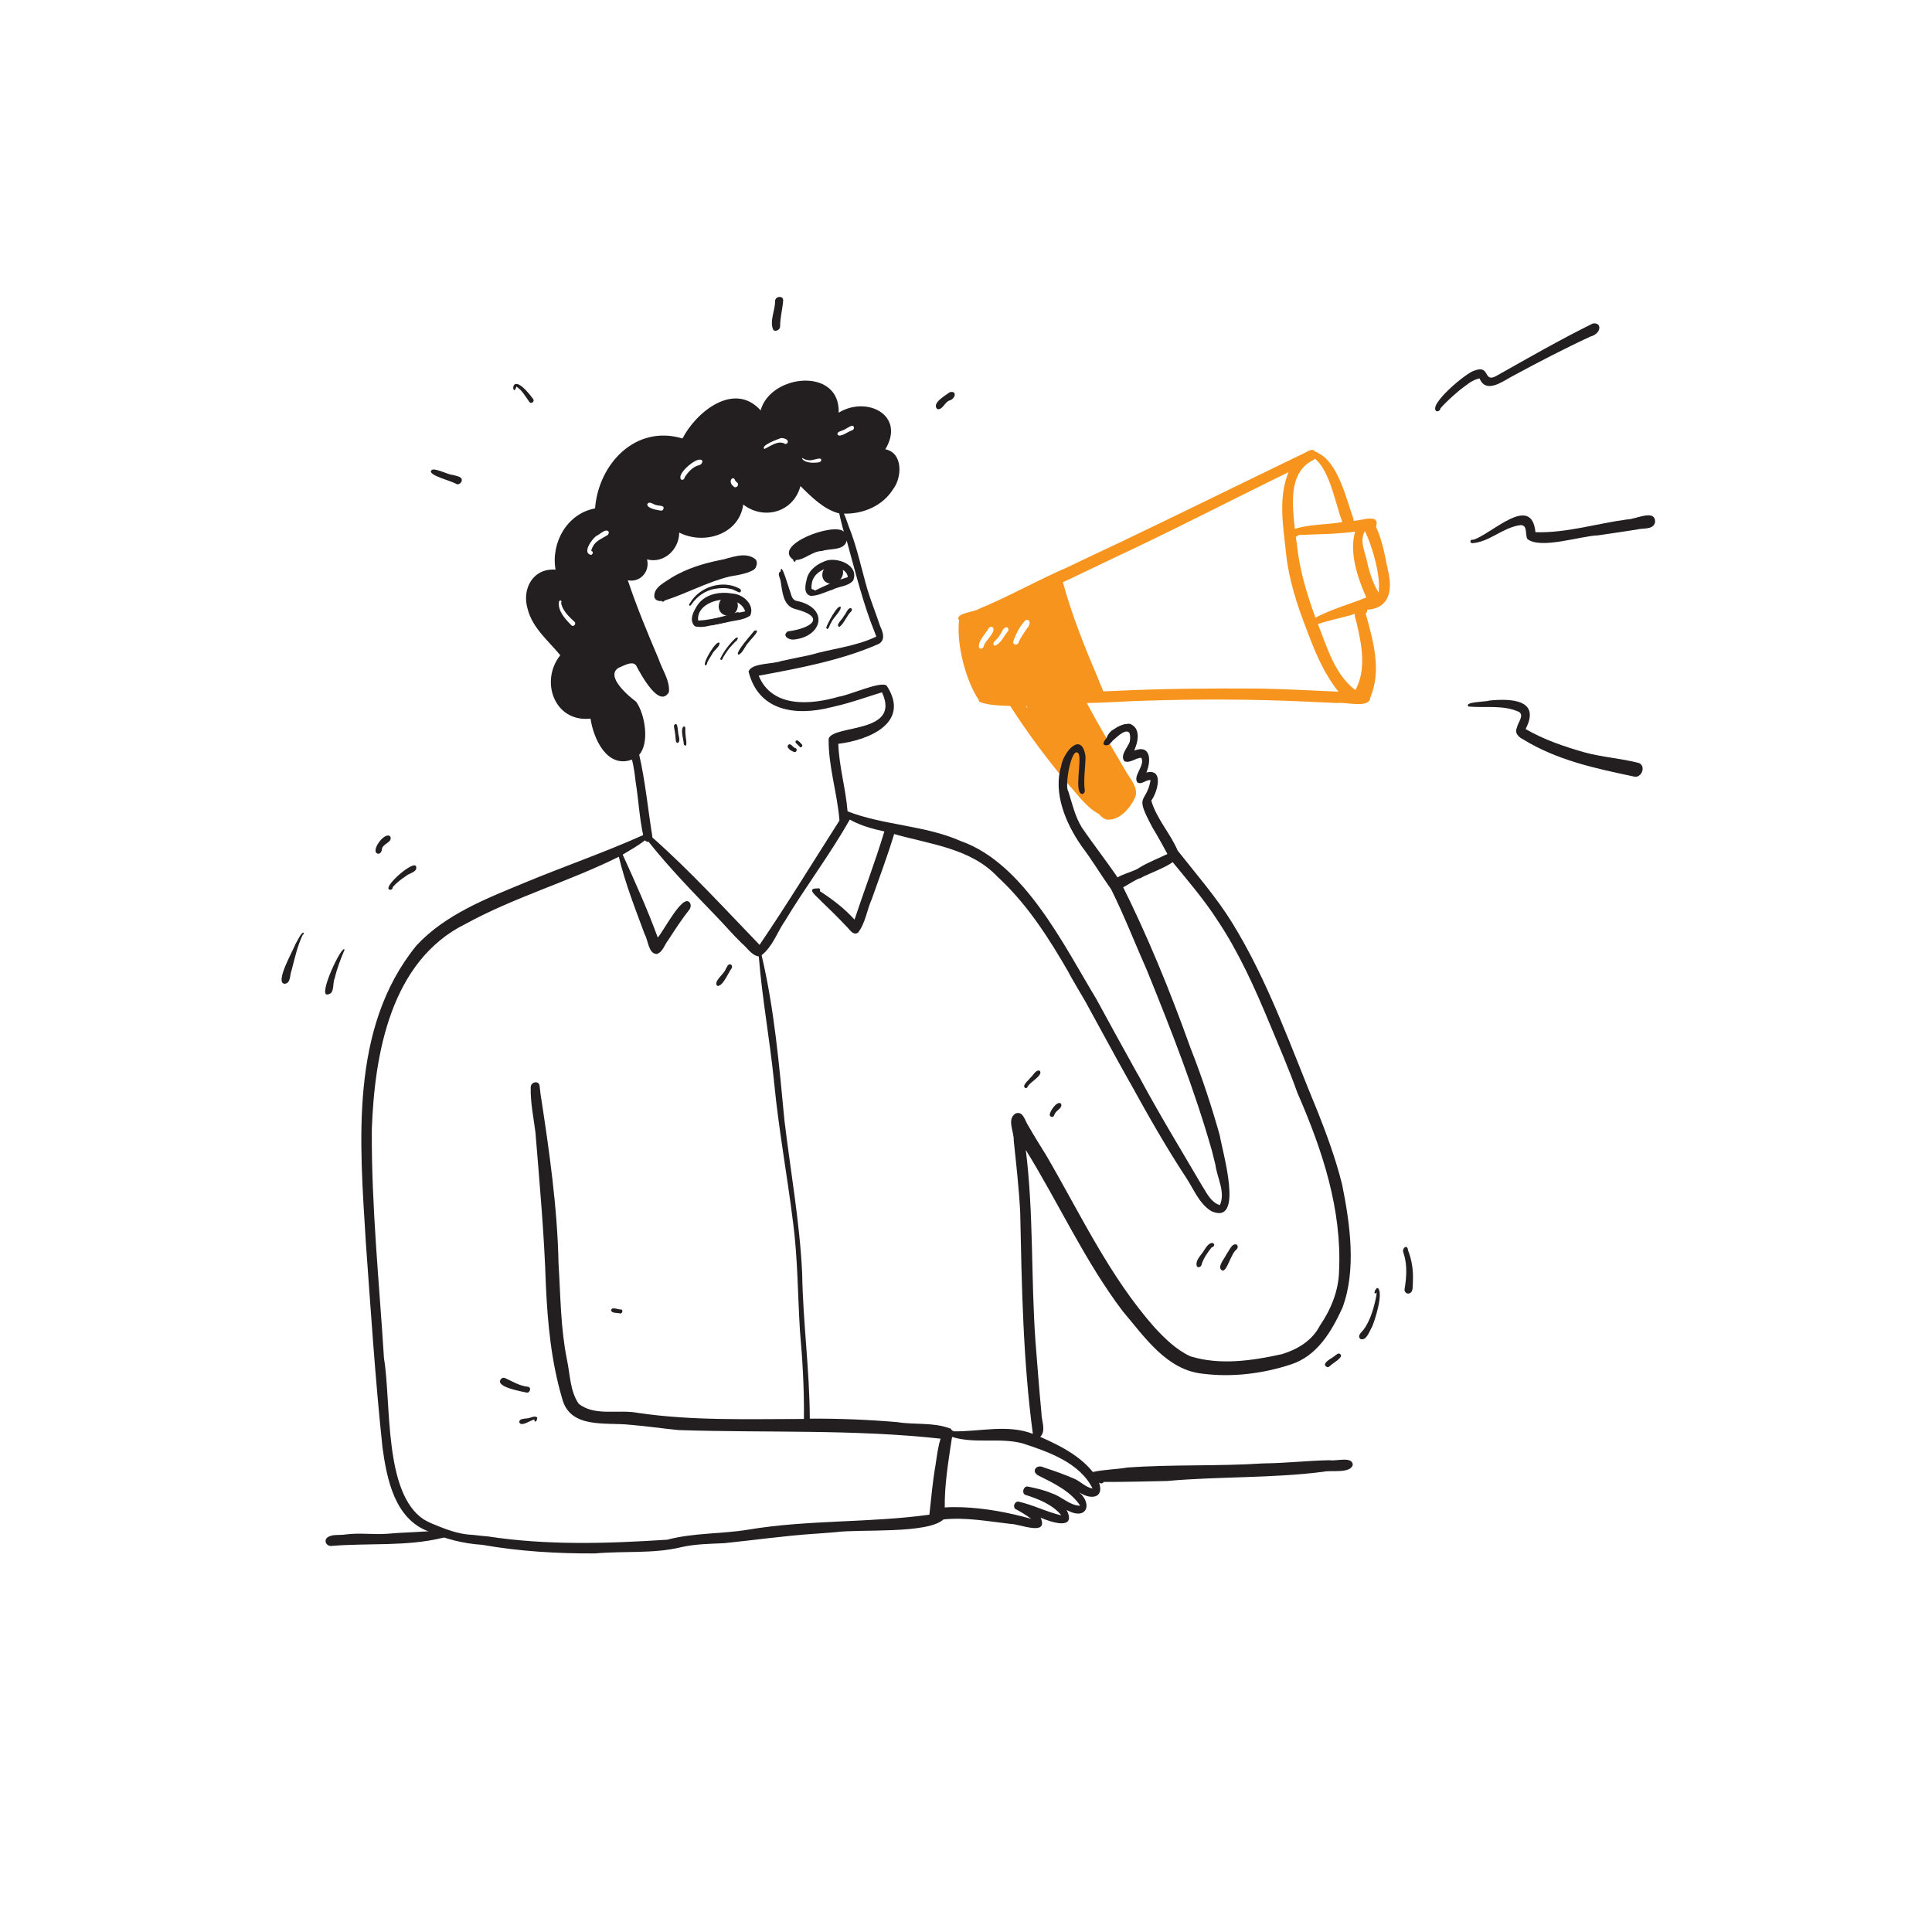 <svg xmlns="http://www.w3.org/2000/svg" xmlns:xlink="http://www.w3.org/1999/xlink" id="Layer_1" x="0px" y="0px" viewBox="0 0 2000 2000" style="enable-background:new 0 0 2000 2000;" xml:space="preserve"><style type="text/css">	.st0{fill:#FFFFFF;}	.st1{fill:#F7941D;}	.st2{fill:#231F20;}</style><rect class="st0" width="2000" height="2000"></rect><g>	<path class="st1" d="M1146.6,848.5c-3.8-0.4-6.6-3-9-5.8c-14-7.5-23.2-22-34-33.3c-20.7-25.1-40.3-51.1-57.8-78.6  c-10.5-0.4-21.4-0.5-31.3-4c0,0,0,0,0,0c-0.8-0.4-1.3-1.3-1.3-2.2c-13.8-20.7-23.1-57.7-20.4-82.6c-5.1-7.1,16.4-8.5,20.6-11.7  c31.3-12.9,60.8-29.8,91.9-43.2c-0.2,0.1-0.5,0.2-0.7,0.3c1.5-0.7,3-1.4,4.5-2.1c18-8.6,36-17.2,54.1-25.6  c-0.2,0.1-0.5,0.2-0.7,0.3c62.1-29.7,123.9-60.2,185.9-90.1c0,0,0,0,0,0c4.1-1.4,9.8-7.2,13.4-2.1c0.8,0,1.7,0.3,2.3,1  c21.1,9.7,29.5,47.4,36.8,67.8c-0.1-0.1-0.1-0.3-0.2-0.5c0.4,1,0.6,2,0.5,3c7.4,0.3,28-8.4,23.2,6.3c7.2,15.1,9.5,31.9,13.1,48.1  c3.9,19.1-0.1,36.4-22.4,37.7c0.6,1.4-0.1,3.1-1.4,3.8c7.7,27.7,16.8,59.1,4.9,86.8c-0.6,12.2-25.5,4.6-33.9,6  c-19.2-0.8-38.5-1.9-57.7-2.5c-53-1.8-106.2-1.4-159.2,0.7c0.2,0,0.5,0,0.7,0c-14.5,0.7-28.9,1.5-43.4,1.8  c12.9,24.3,27.1,47.9,41,71.7c4.5,7.5,12.1,15.9,9.3,25.2C1170.6,835.8,1159.7,849.1,1146.6,848.5z M1062.1,731  c0.4,0.5,0.7,1,1.1,1.5c0.1-0.1,0.2-0.2,0.3-0.3c-0.2-0.4-0.4-0.8-0.6-1.2C1062.6,731,1062.3,731,1062.1,731z M1303.4,712.8  c27.4,0.5,54.8,2,82.2,3.2c-16.1-20-25.6-44.2-34.4-68.1c0.1,0.3,0.2,0.5,0.3,0.8c-0.4-0.9-0.7-1.9-1.1-2.8  c0.1,0.3,0.2,0.5,0.3,0.8c-8.9-23.4-16.5-47.8-19.3-72.8c0,0,0,0.1,0,0.1c-0.1-1.1-0.2-2.1-0.3-3.2c0,0,0,0,0,0c0-0.1,0-0.1,0-0.2  c0,0,0,0.1,0,0.1c0,0,0-0.1,0-0.1c0,0,0,0,0,0c-3-27-7.9-55.9,2.8-81.8c-61,29.7-121.1,61-182.6,89.6c0.2-0.1,0.5-0.2,0.7-0.3  c-12.4,5.9-24.7,11.9-37.1,17.7c0.2-0.1,0.5-0.2,0.7-0.3c-0.4,0.2-0.8,0.4-1.1,0.5c0.2-0.1,0.5-0.2,0.7-0.3  c-0.6,0.3-1.1,0.5-1.7,0.8c0.2-0.1,0.5-0.2,0.7-0.3c-1.7,0.8-3.4,1.6-5.1,2.4c0,0,0,0,0,0c-2.9,1.4-5.9,2.7-8.8,4.1  c9.2,33.7,22.3,66.7,36.1,98.8c0,0,0,0,0,0c0,0,0,0,0,0c0,0,0,0,0,0c0,0,0,0,0,0c0.1,0.2,0.2,0.4,0.2,0.6c0,0,0,0,0,0  c0,0,0,0.1,0,0.1c0,0,0,0,0,0c0,0,0,0,0,0c0,0,0,0,0,0c1.5,4,3.2,7.9,4.9,11.8c0,0,0,0,0,0c0,0,0,0,0,0c0,0,0,0,0,0  c0.2,0.6,0.4,1.1,0.5,1.7c4.9-0.2,9.8-0.4,14.8-0.6c-0.1,0-0.3,0-0.4,0C1205.5,712.8,1254.4,712.5,1303.4,712.8z M1396.6,637.3  c-10.8,2.9-21.7,5.1-32.3,8.7c9.5,24,17.4,52.3,38.8,68.4c11.7-21.5,6.5-47.4,1.1-70.1c0,0,0,0,0,0.1c-0.6-3-2-5.9-1.7-9  C1400.7,636.1,1398.7,636.7,1396.6,637.3z M1342.5,563.1c2.6,26.2,10.2,51.7,19.3,76.3c16.7-8.9,35.1-13.8,52.6-20.9  c-8.9-20.1-18-46.4-11.6-68.1c-19.5,2.6-39.1,2.5-58.8,3.5c-0.4,0.9-1.5,1.8-2.6,1.5C1341.8,557.9,1342.2,560.5,1342.5,563.1z   M1416.6,587.4c2.3,8.9,5.7,18.2,10.5,26c2.6-16.7-6.6-48.2-14.1-63.6c-6.2,9.8,0.5,22.2,2.4,32.6c-0.1-0.3-0.1-0.6-0.2-0.8  c0.2,0.8,0.4,1.6,0.6,2.4c-0.1-0.3-0.1-0.6-0.2-0.8C1415.9,584.5,1416.3,585.9,1416.6,587.4z M1359.3,476.3  c-26,13-21.4,46.8-18.9,71.1c16-4.8,32.7-4.2,49.1-6.9c-6.8-18.3-12.9-53.7-28.4-65.7C1360.6,475.5,1360,476,1359.3,476.3z"></path>	<path class="st2" d="M821.3,662.1c-5.1,0.3-12-4.1-5.8-8.5c24.5-3.1,41-14.8,6.8-23.4c-11.7-3.6-12.4-17.9-14.1-28  c0,0.1,0,0.2,0.1,0.2c-0.1-0.2-0.1-0.4-0.2-0.6c0,0,0,0,0,0c-0.2-3.1-4.1-8.6,0-10.2c0.4-12.2,9,19.5,10.1,21.5  c1.2,4.5,2.6,8.9,7.9,9.2c0,0-0.1,0-0.1,0C858.7,630,851,659.4,821.3,662.1z"></path>	<path class="st2" d="M746.3,683.1c-0.5-0.2-0.7-0.7-0.7-1.2c0,0,0,0,0,0c3.9-8.2,9.7-15.6,16.3-21.7c3.9-1.1,0.9,3.2-0.7,4.1  c0,0,0,0,0,0c-2,2-4,4.1-5.8,6.3c0-0.1,0.1-0.1,0.1-0.2c0,0,0,0.1-0.1,0.1c0,0,0,0,0,0c-0.3,0.4-0.7,0.9-1,1.3c0,0,0,0,0,0  c0,0.1-0.1,0.1-0.1,0.1c0,0,0,0,0,0c-2,2.7-3.8,5.4-5.5,8.3c0-0.1,0.1-0.1,0.1-0.2c-0.1,0.2-0.3,0.5-0.4,0.7c0,0,0,0,0,0  C748,681.6,747.7,683.5,746.3,683.1z"></path>	<path class="st2" d="M764.5,677.7c-4.4-1.5,14.1-21.7,16.4-24.8c8.3-2.4-4.7,9.9-5.8,11.9c0,0,0,0,0-0.1c0,0.1-0.1,0.1-0.1,0.2  c0,0,0,0,0,0C771.5,668.1,768.7,676.6,764.5,677.7z"></path>	<path class="st2" d="M730.4,688.8c-4.5-0.6,11.6-27.5,14.4-23.2c0.5,4-6.2,7.8-7.8,11.9c-1.9,3.2-4.5,6.5-5.3,10.1  C731.5,688.2,731,688.8,730.4,688.8z"></path>	<path class="st2" d="M855.3,649.8c0.8-3.3,11.5-24.1,14.9-21.6c1.2,3.8-8.2,11.6-9.7,16.3c0,0,0,0,0,0  C859,645.7,857.4,654.3,855.3,649.8z"></path>	<path class="st2" d="M869,649c-5-1.6,3.7-8.5,4.6-11.4c2.4-2.2,3.9-9,7.6-7.9c1,0.8,0.8,2.2,0.1,3.1  C876.4,637.3,874.1,645.1,869,649z"></path>	<path class="st2" d="M718.6,647.6c-5.5-6.5-0.3-15.3,3.5-21.3c8.2-11.8,23.4-14.1,36.7-11.8c10.4,0.8,22.7,11.5,17.9,22.6  c-6.3,4.9-16,5-23.7,7c-9.6,1.9-19,4.3-28.8,2.2C723.5,648.6,720.3,649.3,718.6,647.6z M723.1,642.4c16.5-0.7,32.1-6.5,48.3-9.5  c-6.4-20.5-51-13.3-48.7,9.3C722.8,642.2,723,642.3,723.1,642.4z"></path>	<path class="st2" d="M721.6,648.7c-3.5,0-3.8-4.9-0.3-5.4c14-1,28.9-5.3,42.5-9.7c14.1,5.4-24.6,13.8-28.7,14c0,0,0,0,0,0  C730.6,648.7,726.1,649.5,721.6,648.7z"></path>	<path class="st2" d="M713.6,626.7C713.6,626.7,713.6,626.7,713.6,626.7c-0.6-0.7-0.1-1.6,0.5-2.1c0,0,0,0,0,0  c9.8-17.2,33.9-24.9,51.4-15.3c1.8,0.7,2.2,3.3,0.2,4c-3-0.6-5.8-3.1-9.1-3.6c0.1,0,0.2,0,0.2,0.1c-5.6-1.5-11.6-1.2-17.3-0.1  c0.1,0,0.1,0,0.2-0.1c-9.9,1.9-18.2,7.8-23.9,16.1C715.4,626.5,714.4,627.6,713.6,626.7z"></path>	<path class="st2" d="M839.1,616.8c-8-2-5.2-12.5-3.7-18.4c2.6-9.3,12.1-15.7,21-18.3c12.2-2.9,33,5.5,26.8,20.8  c-5,6.2-14.7,5.9-21.5,9.6C854.3,612.7,846.9,617,839.1,616.8z M841.7,610.2c0.8,0.1,1.4,0.6,1.8,1.2c10.8-5.2,21.6-10.3,33.1-13.6  c-0.1,0-0.1,0.1-0.2,0.1c0.1-0.1,0.3-0.1,0.4-0.2c0,0-0.1,0-0.1,0c0.3-0.1,0.6-0.3,1-0.4c-1.5-10.6-18.2-11.9-25.9-7.4  c-6.4,3.1-11.1,8.2-11.6,15.5C840.1,607.1,839.2,610.3,841.7,610.2z"></path>	<path class="st2" d="M856.3,603.3c-7.7-3.3-6.2-15.7,1.7-17.7c4.8-5.7,13.6-2.1,14.6,4.8C874.2,599.1,864.5,607.5,856.3,603.3z"></path>	<path class="st2" d="M747.9,635.6c-8.5-6.1-1.9-21.4,8.4-18.3C771.4,622.3,761.3,644.1,747.9,635.6z"></path>	<path class="st2" d="M684.9,622.1c-3,0.4-6.7-0.7-7.5-4c-1.2-10.2,11.2-15.4,18.2-20.4c15-8.9,31.9-14.3,48.9-17.7  c30.7-5.4,62,9.1,10.8,16.8c0.1,0,0.3-0.1,0.4-0.1c-23.4,5.7-44.9,17.7-67.8,25C687.5,622.9,685.7,623.4,684.9,622.1z"></path>	<path class="st2" d="M776.2,590.8c-3-0.5-4-4.4-2.6-6.8c-12.9-2.5-27.2,0-39.7,3.5c3.5,6.3-16.7-0.1,10-7.1c-0.1,0-0.1,0-0.2,0  c12-2.5,28.2-10.4,38.7-1.1C785.4,583.9,781.7,591.1,776.2,590.8z"></path>	<path class="st2" d="M699.8,767.5c-0.1-0.4-0.1-0.8-0.2-1.2c0,0.1,0,0.2,0,0.3c-0.3-2.4-0.4-4.8-0.7-7.3c0,0.1,0,0.2,0,0.3  c-0.2-2.8-1.2-5.6-1.2-8.4c0,0,0,0.1,0,0.1c0,0,0,0,0,0c0-0.3,0.1-0.5,0.2-0.8c0,0,0,0,0,0.1c3.8-4.1,3.4,4.6,4.1,6.8  c-0.2,3.5,3,9.2-0.2,11.6C701,769.2,700,768.5,699.8,767.5z"></path>	<path class="st2" d="M707.9,770.7c-0.1-4.8-4-15.7-0.2-18.7c1.8-0.2,1.8,1.8,1.7,3.1c0,0,0,0,0-0.1c0,2.5,0.1,4.9,0.4,7.3  c0,0,0,0,0,0C710,764.2,712.2,775.6,707.9,770.7z"></path>	<path class="st2" d="M822.2,778.5c-3-0.9-10-5.2-5.2-8.1c2.7,0,3.9,3.7,6.8,4.2C825.8,775.7,824.3,779.2,822.2,778.5z"></path>	<path class="st2" d="M827.9,773.2c-1.2-2-3.9-3.1-4.5-5.2c1.3-4.2,5.1,1.2,6.7,2.6C831.5,772,829.4,774.7,827.9,773.2z"></path>	<path class="st2" d="M339.4,1029.4c-11.4,3.3,15.1-53,17.3-46.3c0,0,0,0,0,0c-4.1,9.7-7.9,19.6-10.3,29.9c0-0.1,0.1-0.3,0.1-0.4  C344,1017.8,346.8,1028.4,339.4,1029.4z"></path>	<path class="st2" d="M294.6,1018.4c-10.6-0.9,9.1-34.9,11.2-41c1.4-2,6.7-14,8.7-11.6c-0.1,0.6-0.2,1.8-1,1.7  c-5.6,11.6-8.4,24.3-11.6,36.8c0,0,0-0.1,0-0.1c0,0.2-0.1,0.4-0.1,0.5c0,0,0,0,0-0.1C299.9,1009.1,301.2,1018,294.6,1018.4z"></path>	<path class="st2" d="M403.1,920.9c-7.2-2.7,26.1-31.7,27.7-23.7c1.4,5.7-7.3,6.6-10.6,9.7c-4.9,3.3-9.9,6.9-13.7,11.6  C406.7,920.2,404.7,921.7,403.1,920.9z"></path>	<path class="st2" d="M391.3,883.8c-8.8-2,7.4-24.2,12.8-17.7c2.4,6.2-8.5,7.1-8.8,13.4c0-0.1,0.1-0.3,0.1-0.4  C395.1,881.3,394,883.9,391.3,883.8z"></path>	<path class="st2" d="M472.5,501.1c-3.8-3-31-9.3-25.8-14.3c2.5-3.3,17.2,4.8,22.4,4.9c3.4,1.2,10.7,1.6,8.6,6.9  C476.8,500.5,474.5,501.9,472.5,501.1z"></path>	<path class="st2" d="M548.1,416.2c-4.1-5.6-7.6-12.2-13.5-16c-4.1,13.8-8.3-18.2,13.4,7.8c-0.1-0.1-0.1-0.2-0.2-0.2  c0.1,0.1,0.2,0.2,0.2,0.3c0,0,0-0.1-0.1-0.1c0.1,0.1,0.1,0.2,0.2,0.2c0,0,0,0,0,0c0.1,0.2,0.3,0.3,0.4,0.5c0,0,0,0,0-0.1  c0.1,0.1,0.1,0.2,0.2,0.2c0,0,0-0.1-0.1-0.1c0.1,0.1,0.1,0.2,0.2,0.2c0,0-0.1-0.1-0.1-0.1c0.2,0.2,0.4,0.4,0.5,0.7  c-0.1-0.1-0.1-0.2-0.2-0.2c1,1.3,2,2.6,3,3.9C553.8,415.6,549.8,418.6,548.1,416.2z"></path>	<path class="st2" d="M800.6,341.7c-4.4-9.1,2-20.6,1.8-30.4c0.4-5,9.1-5.5,8.3,0.2c-0.7,8.8-3.2,17.4-3.1,26.3  C807.6,341.1,803.4,343.8,800.6,341.7z"></path>	<path class="st2" d="M970.1,423.4c-5.7-6.3,8.5-13.8,12.9-17.3c7.9-2.3,6.3,6.6,0.1,8.4C977.8,416.1,975.6,425.1,970.1,423.4z"></path>	<path class="st2" d="M1487.1,425.7c-9.8-6.1,31.8-40.8,39.4-42.1c16.5-6.4,8.6,13.4,22.8,5.4c32.9-18.6,65.6-37.3,99.5-54.1  c9.7-1.7,9.3,10.6-2.7,13.6c0.1,0,0.2-0.1,0.3-0.1c-0.3,0.1-0.6,0.3-0.9,0.4c0.2-0.1,0.4-0.2,0.7-0.3c-26.8,12.4-52.9,26-78.8,40  c-10.7,5.3-28.8,20.2-35.8,3.2c-8,1.6-14.3,7.6-20.7,12.3c0,0,0.1,0,0.1-0.1c-6.9,5.9-13.9,11.9-19.8,18.8  C1490.9,424.7,1489,426.2,1487.1,425.7z"></path>	<path class="st2" d="M1524.2,562.3c-3.4,0-2.1-4.7,0.8-3.5c18.3-5.2,60.4-48.7,64.5-7.9c31.7,1.1,63.5-9,95-13.2  c8.1,0.2,29.7-11.5,28.8,3.1c-2.1,8.1-12.6,5.5-18.9,7.4c-13.3,2.1-26.7,4-40.1,6c-18.3,0.6-59.7,14.8-73.2,3.7  c-2.7-5,0.9-15.7-8.4-14.1C1555.4,546.5,1541.7,561,1524.2,562.3z"></path>	<path class="st2" d="M1691.2,803.8c-39.6-8.3-79.7-16.9-114.6-38.5c-4.6-2.2-9-6.6-6.3-12c0.7-5,7.9-12.7,2.2-16.3  c-16.3-7.6-35.1-4-52.4-5.6c0,0,0,0,0,0c-4.8-5.2,18.6-4.7,21.7-6.2c22.1-2.2,53.5-1.3,37.5,29.5c19.1,11.1,40.3,18.3,61.5,24.3  c-0.2-0.1-0.5-0.1-0.7-0.2c18.5,5.1,37.8,6.2,56.3,11C1704.6,792.9,1699.1,806.3,1691.2,803.8z"></path>	<path class="st2" d="M616.1,1608.1c-39.2,0.2-78.3-2.1-116.9-8.9c-19.5-1.3-38.4-6-56.2-14.1c-34.6-13.3-42.6-54.2-47.1-87  c0,0.1,0,0.1,0,0.2c-0.1-0.7-0.2-1.4-0.2-2.1c0,0.3,0.1,0.5,0.1,0.8c-7.4-70.2-12-140.6-17.1-211c-6.3-103-17.1-221.9,52.4-307.2  c29.6-31.9,71.6-48.3,111-64.6c41-17.1,83.1-31.5,123.7-49.7c-3.9-18-4.8-36.5-7.7-54.6c0,0.1,0,0.1,0,0.2  c-0.9-7.9-1.9-15.8-3.8-23.5c-0.1-0.1-0.2-0.1-0.3-0.2c-25.7,9.3-39.7-21.9-42.7-42.5c-37.6,4.1-52.6-39.1-31.3-65.6  c-12.3-15-28.7-28.1-33.7-47.6c-6.5-20.8,5.3-42.8,28.8-41c-4.9-28,12-58.1,40.9-63.4c3.6-46.2,42-87,90.5-72.4  c14.3-27.7,53.6-59.4,80.9-29.1c10.4-37.8,82.4-45,80.8,2.4c29.1-17.8,69.5,2.5,48.3,37.9c18.5,3.7,17.4,29.3,7.9,41.5  c-10.8,17.2-31,25.6-50.8,25.1c2,4.3,3.4,8.8,5,13.2c0,0,0,0,0,0c8.5,21.2,13.1,43.7,19.4,65.5c3.9,12.7,8.9,25.1,13.1,37.7  c2.9,6.2,5.9,14.6-1.7,18.6c-39.1,17.1-82.2,25-124,32.8c13.8,33.5,53.6,30.2,82.6,21.8c0,0-0.1,0-0.1,0c0.1,0,0.3-0.1,0.4-0.1  c0,0,0,0,0,0c0,0,0.1,0,0.1,0c0,0,0,0-0.1,0c9.4-0.9,45.2-17.3,49.8-11.1c24.6,38.1-18.6,56.1-50.3,59.9  c0.8,23.6,7.7,46.4,9.6,69.9c37.5,14.6,79.9,14.3,117,30.7c65.7,23,106.5,107.3,140.7,163.9c0,0,0,0,0,0  c13.7,25.2,27.5,50.4,41.5,75.5c0,0,0,0,0,0c0.3,0.6,0.6,1.1,1,1.7c-0.1-0.2-0.3-0.4-0.4-0.7c0.6,1.1,1.3,2.2,1.9,3.3  c-0.1-0.2-0.3-0.4-0.4-0.7c20.9,39.1,44,76.9,66.4,115.1c0-0.1-0.1-0.1-0.1-0.2c0.1,0.1,0.2,0.3,0.3,0.4c0,0,0,0,0,0  c4.4,7.2,8.9,16.1,17.5,18.6c6.1-13.4-2.9-28.1-4.6-41.7c0,0,0,0,0,0c-0.3-1.1-0.5-2.1-0.8-3.2c0,0,0,0,0,0  c-0.9-3.5-1.7-7-2.6-10.5c0,0.1,0,0.2,0.1,0.3c-18.1-64-42.5-126.1-67.5-187.7c-12.4-28-23.5-56.6-37.1-84  c-10.6-14.9-19.9-30.7-31-45.2c0.1,0.1,0.1,0.2,0.2,0.2c-0.1-0.1-0.2-0.3-0.3-0.4c0,0,0,0.1,0.1,0.1c-0.1-0.1-0.1-0.2-0.2-0.3  c-15.9-23-29-54-20.6-82c0,0.1-0.1,0.3-0.1,0.4c0-0.2,0.1-0.3,0.1-0.5c0,0,0,0,0,0.1c2.2-14.5,21.1-36.7,25.2-10.4  c0.1,11.7-2.3,23.3-0.8,35c0.4,1.7-0.5,3.8-2.3,4.3c-9.4-0.3-0.3-34.7-4.1-41.9c-7.1-9.3-15,34.5-10.5,39.3  c3.9,12.5,6.8,25.5,13.7,36.9c13,19,27.3,37.1,40.1,56.3c27.9,55.5,51.5,113.3,72.4,171.7c0,0,0,0,0,0c0,0,0,0,0,0.1c0,0,0,0,0,0  c0,0,0,0,0,0v0c0,0,0,0,0,0c0.3,0.8,0.7,1.7,1,2.5c0,0,0,0,0,0c11.3,28.8,21,58.3,29.4,88.1c-0.1-0.3-0.1-0.6-0.2-0.8  c0.1,0.6,0.3,1.2,0.4,1.8c0-0.1,0-0.1,0-0.2c2.2,14.9,25.9,93.5-8.8,78c-13-8-18.4-23.3-26.6-35.4c-20.6-31.4-39.2-64.2-57.3-97.1  c0,0,0,0,0,0c-0.1-0.1-0.1-0.2-0.2-0.3c0,0,0,0,0,0c-0.1-0.2-0.2-0.3-0.3-0.5c0,0.1,0.1,0.1,0.1,0.2c-15.8-28-30.9-56.4-46.5-84.6  c0,0,0,0,0,0c-5.5-9.5-11.3-19-16.6-28.6c0,0,0,0,0,0c0,0,0,0,0-0.1c0,0,0,0,0,0c0,0,0-0.1,0-0.1c0,0,0,0,0,0c0,0,0,0,0,0  c0,0,0,0,0,0c0,0,0,0,0-0.1c0,0,0,0,0,0c0,0,0,0,0,0c0,0,0,0,0,0c-20-34.7-41.8-69.1-71-96.8c0,0,0,0,0.1,0.1c0,0-0.1-0.1-0.1-0.1  c0,0,0,0,0,0c-0.9-0.9-1.8-1.7-2.8-2.6c0,0,0,0,0,0c-0.1-0.1-0.2-0.1-0.2-0.2c0.1,0.1,0.2,0.2,0.3,0.3  c-27.7-29.8-70.1-33.9-107.3-44.5c-6.8,22.6-15.2,44.7-23,67c-5.2,11.4-6.7,25.5-14.5,35.2c-5.3,3.1-8.7-3.8-12-6.7  c-8.3-8.9-17-17.4-25.8-25.8c-3.5-4.3-17.5-13.9-3.7-13.4c1.7-0.8,3,1.4,2.1,2.8c13.1,8.5,25.5,17.9,35.9,29.5  c10.1-30.5,21.6-60.5,30.9-91.3c-10-2.1-20-4.8-29.3-9c0.1,0,0.1,0.1,0.2,0.1c-2.3-1-4.6-2.1-6.7-3.4  c-20.6,36.5-46.4,70.3-68,106.4c0,0,0,0,0-0.1c-0.1,0.2-0.2,0.3-0.3,0.5c0,0,0,0,0-0.1c-0.2,0.3-0.3,0.5-0.5,0.8  c0-0.1,0.1-0.1,0.1-0.2c-7.1,11.2-11.9,24.8-22.6,33.1c13.3,56.4,18.2,114.1,23.7,171.6c0-0.1,0-0.1,0-0.2  c6.3,52.7,15.8,105,18.3,158c0.8,50.3,7.7,100.1,7.9,150.4c30.3-0.2,60.5,1,90.7,3.6c17.8,2.9,37.1,0,54,6.4  c1.2-0.2,1.7,1.1,2.3,1.9c0,0,0-0.1-0.1-0.1c0.1,0.2,0.3,0.4,0.5,0.5c0.6,0,1.1,0.3,1.3,0.8c27.4,0.5,55.6-7.6,82.2,2.6  c-10.2-76.1-11.5-152.9-13.1-229.5c-1.3-24.8-4.1-49.5-6.7-74.2c0.5-8.8-7.4-21.9,1.7-27.8c8.2-3.5,10,8,13.6,12.9  c5.8,10.3,12.2,20.3,18.4,30.4c35.4,60.7,65.4,125.4,112.4,178.4c10.6,11.4,22.6,23.1,36.9,29.6c30.7,9.4,63.9,4.5,94.7-2.3  c16.3-5,31.3-14,39.3-29.6c11.4-16.7,19.3-35.9,19.8-56.4c3-63.8-17.2-124.8-42.3-182.6c0,0,0,0.1,0,0.1c-0.2-0.4-0.3-0.8-0.5-1.2  c0,0,0,0.1,0,0.1c-8.8-24.8-19.3-48.9-29.3-73.1c0.1,0.3,0.2,0.5,0.3,0.8c-15.3-36.9-31.8-73.8-54-107.1  c-14.5-22.5-32.1-42.7-48.9-63.3c-6.1-11.4-12.4-22.7-19-33.8c0.1,0.2,0.2,0.4,0.4,0.7c-19.3-35.9-6.5-23.2-1.8-48.8  c-4.7-0.7-9.1,4.9-13.5,2.5c-5.5-6.6,8.4-18,3.8-25.7c-5.9,0.2-11.8,6.1-17.4,3.6c-6.5-7.9,9.8-19.1,7.2-28.9  c0,0.2,0.1,0.3,0.1,0.5c-0.2-1.2-0.8-2.4-1.9-3c0.1,0.1,0.3,0.1,0.4,0.2c-0.6-0.3-1.3-0.5-2-0.7c0.1,0,0.3,0.1,0.4,0.1  c-0.4-0.1-0.8-0.1-1.2-0.2c0.1,0,0.3,0,0.4,0c-4.3-0.4-8.5,0.9-12.3,2.8c2,2.6-3.9,4.7-5.7,6c-8,2.2-0.4-8,2.7-9.3  c21.3-15,32,0.7,21.8,21.6c17.7-7,17.9,10.8,12.8,22.6c18.7-4.6,11.4,20.6,5.1,29.1c5.5,18.9,19.6,33.7,27.3,51.7  c19.1,24.3,39.7,47.8,56.1,74.2c38,61.4,61.5,130.3,89.1,196.7c-0.1-0.3-0.2-0.5-0.3-0.8c9.6,24.3,18.6,48.9,25,74.2v0c0,0,0,0,0,0  c0,0,0,0,0,0c0,0,0,0,0,0c0,0,0,0,0,0c0,0,0,0,0,0c0,0,0,0,0,0c0.1,0.6,0.3,1.1,0.4,1.7c0,0,0,0,0-0.1c8.1,40.2,15,88.4,0.2,127.6  c-11.3,24.6-26.3,50-53.7,58.6c-28.6,9.4-60.5,13.3-90.5,9.5c-37.4-3.6-60.3-37.8-82.7-64.2c0,0.1,0.1,0.1,0.1,0.2  c-39.6-52.1-66.6-112.2-100.9-167.7c8.2,65.8,5.3,132.1,10,198.1c2,24.8,3.8,49.5,6.2,74.3c-0.1,7.8,5.2,18.5-1.3,24.6  c22.2,9.8,46.5,22.1,59.4,43.5c9.9,21.3-8.8,23.1-22.3,11.4c18.3,12.2,12.4,33.1-9.7,20.8c0,0,0,0,0,0c10.6,21.6-16.5,12.6-26.9,8  c8.5,19.9-22.6,6.1-31.5,6.4c-23-2.6-45.9-7-69.1-4.6c-16.6,15.3-86.4,9.8-111.7,13.2h0c0,0,0,0,0,0c0,0,0,0,0,0  c-7.3,0.5-14.6,1.1-21.9,1.7c0.2,0,0.5,0,0.7-0.1c-31.5,2.1-62.8,6.6-94.2,9.8c-15,0.7-30,0.8-44.7,4.2  C676.5,1608.6,646,1605.4,616.1,1608.1z M505.1,1590.5c61.5,9.4,123.9,7.4,185.6,3.4c27.5-7.3,56-5.8,83.8-10.4  c62.1-10.4,125.4-6.9,187.6-15.5c1.9-17.3,3.4-34.6,6.4-51.7c0,0,0,0,0,0c1.4-9.1,2.4-18.3,5.2-27c-90.1-9.9-180.8-5.9-271.3-8.9  c0,0,0,0,0,0c-16.8-1.6-33.6-4.2-50.5-5.5c-25-2.7-61.9,4.5-70-27.3c-11.2-37.9-15-77.5-16.8-116.9c-1.7-52.9-6.5-105.6-10.8-158.4  c-2-15.6-5.3-31.1-4.9-46.9c0-5.3,8.3-7.4,9.2-1.4c0.3,2.4,0.5,4.8,0.8,7.2c0,0,0,0,0,0c0.1,0.8,0.2,1.6,0.3,2.4c0-0.1,0-0.2,0-0.2  c8.9,57.9,17.3,116.2,18.5,174.9c2.1,33.1,2.1,66.6,8.7,99.2c3.3,15.2,3.1,32.6,12.2,45.7c-0.1-0.1-0.1-0.1-0.2-0.2  c0.1,0.1,0.2,0.2,0.3,0.3c-0.1-0.1-0.1-0.1-0.2-0.2c16.7,13.4,41.3,5.6,61.3,9.5c57,8.4,114.5,6.3,171.9,6.3  c0.4-30.5-1.4-61-4.1-91.4c-2.3-37.4-2.3-74.9-7.1-112.1c0,0.1,0,0.3,0,0.4c-5.9-48.1-14.8-95.7-19.5-144c0,0.1,0,0.2,0,0.3  c-0.1-1.3-0.3-2.5-0.4-3.8c0,0.2,0,0.4,0.1,0.5c-4.4-43-12.3-85.6-15.7-128.7c-7.6-1.1-12.1-9.2-17.8-13.8  c-9.1-8.9-17.4-18.6-26.2-27.7c-24.2-25.1-48.4-49.9-70.1-77.2c-1.4,0.3-2.8-0.3-3.7-1.5c-7.2,5.6-15.3,10.1-23.1,14.8  c12.9,28.3,25.6,56.6,36.3,85.8c5.5-5.6,25.4-44.9,32.8-36.5c2,2.2,1.5,5.6-0.2,7.8c-7.9,10-14.8,20.6-21.7,31.3  c-3.9,4.7-5.6,12.6-12,14.5c-8.6-0.3-8.8-14.3-12.4-20.4c-9.8-26.5-20.2-52.8-26.8-80.3c-51.6,25.7-107.8,41.7-158.4,69.4  c0,0,0.1,0,0.1-0.1c-0.1,0-0.1,0.1-0.2,0.1c0,0,0,0,0,0c0,0,0,0-0.1,0c0,0,0,0,0.1,0c-0.1,0.1-0.2,0.1-0.3,0.2c0,0,0,0,0,0  c-77.3,38.3-94.1,134.3-96.9,212.6c0-0.2,0-0.3,0-0.5c0,0.7,0,1.4,0,2c0,0,0,0,0,0c0,0.1,0,0.3,0,0.4c0,0,0,0,0-0.1  c-0.4,78.5,7.7,156.9,12.6,235.2c7.7,46.2-0.5,139.6,41.3,166.9c-0.2-0.1-0.3-0.2-0.5-0.3c2.8,1.7,5.7,3.1,8.6,4.4  c-0.2-0.1-0.3-0.2-0.5-0.2c13.3,5.5,26.8,11.1,41.3,11.9h0c0.1,0,0.1,0,0.2,0c0,0,0,0,0,0c1.2,0.1,2.4,0.2,3.5,0.3c0,0,0,0-0.1,0  c0,0,0.1,0,0.1,0c0,0,0,0,0,0c0,0,0.1,0,0.1,0c0,0-0.1,0-0.1,0C496.1,1589.7,500.6,1590.1,505.1,1590.5z M996.1,1560.3  c24.1,0.9,48.3,5.5,71.4,12c-5.3-4-11-7.4-16.7-10.4c-2.4-2.6-0.4-7.5,3.2-7.5c15.3,3.3,29.4,10.8,44.7,14.3  c-8.8-11.1-24.2-17.2-37.5-21.3c-3.7-2-1.8-8.7,2.4-8.6c8.5,1.7,17.2,3.6,25.2,7.1c10.1,3.1,18.7,12.8,29.4,12.8  c-9.8-15-27.4-23.3-43-31.1c-8.4-4.1-2.3-12.5,5.3-8.5c10.5,3.4,21,7.1,31.2,11.5c6.8,2.8,11.9,9,19.3,10.3  c-13-26.6-46-38.2-72.7-46.8c-23.8-6.2-49.2,0.8-72.7-6.6c-0.2,1-0.4,2.1-0.5,3.1c0-0.3,0.1-0.6,0.1-0.9  c-3.5,23.4-7.5,47.1-7.2,70.8C984.1,1560,990.1,1560.2,996.1,1560.3z M675.3,866.9c39.2,34.7,74.6,73.5,111,111.2  c28.6-42.1,55.3-85.8,82.7-128.7c-2.2-28.4-11.6-56.1-11.2-84.7c4.8-14.9,75.5-4.8,55.2-48c-16.2,4.9-32.1,10.8-48.6,14.5  c0,0,0,0,0.1,0c-1.4,0.3-2.8,0.7-4.2,1c0,0,0,0,0,0c0,0-0.1,0-0.1,0c0,0,0,0,0,0c-36.3,9.2-75,4.3-85.3-37.1  c3.4-9,24.8-7.4,33.5-10.7c10.1-2.3,20.3-4.2,30.4-6.4c-0.2,0.1-0.5,0.1-0.7,0.2c22.8-6.8,47.6-8.8,69-19.2  c-0.3-1.1-0.7-2.1-1.1-3.1c0,0,0,0,0,0c-12.7-31.2-20.5-64-29.5-96.3c-2.4,10.8-17.3,7.8-25.5,10.8c-10.2,0.1-17.5,9-27.4,9.4  c0.3,2.7-2.7,1.9-2.4-0.4c-22-15.2,42.2-39.2,52.4-29c-1.1-3.1-1.8-6.3-2.6-9.4c0,0,0,0,0,0c-0.7-3.1-1.6-6.3-2.2-9.5  c-15.9-4-28.8-17.1-40.2-28.3c-7.1,26.9-37.6,35.7-59.2,19.1c-4.2,31-40.7,42.1-66.3,29c0,17.4-15.7,32.4-33.3,27.8  c3.2,12.5-7,24.2-19.9,21.6c9.2,27.5,20.4,54.5,31.8,81.2c3.7,11.3,11.8,22.2,10.8,34.5c-9.9,17.4-28.8-17.9-33.3-26.2c0,0,0,0,0,0  c0,0-0.1-0.1-0.1-0.2c0,0,0,0.1,0.1,0.1c-3.2-7.3-13.5-0.9-18.8,1.2c-14.2,8.6,10.1,29.2,18.1,35.1c9.1,12.6,14.2,42.4,3.2,54.9  c6.4,27.9,9,56.3,13.6,84.6c0,0,0,0,0,0C675.3,866,675.3,866.4,675.3,866.9z"></path>	<path class="st2" d="M1150.9,919c-2.8-12.7,21-15,28.6-20.8c9.2-5.7,19.4-9.4,29.1-14.2c2.3-2,6.4-2.6,7.6,0.9  c9.9,7.2-30.3,20.1-35.3,24.1C1173.3,910.1,1155.4,927,1150.9,919z"></path>	<path class="st2" d="M1147.5,768.3c-5-2.6,1.7-9.6,5.4-9.4C1158.5,761,1151.2,768.7,1147.5,768.3z"></path>	<path class="st2" d="M1167.8,785.8c-6.5-0.6,5.5-17.7,1.2-27.5c0.1,0.1,0.1,0.3,0.2,0.4c-3.9-4.7-12,3.5-15.5,6.4  c-2.8,1.8-4.4,6.2-7.9,6.4c-13,0.7,14.6-23,19.6-21.8C1181.9,744.3,1176.5,785.4,1167.8,785.8z"></path>	<path class="st2" d="M537.6,1472.5c-0.5-3.7,4.1-3.6,6.7-4.1c0,0,0,0,0,0c0.1,0,0.2,0,0.3,0c0,0,0,0,0,0c0.1,0,0.1,0,0.2,0  c0,0,0,0,0,0c0.1,0,0.2,0,0.3,0c0,0,0,0-0.1,0c0.1,0,0.3,0,0.4-0.1c0,0,0,0,0,0c3.2,0.1,8.6-3.7,10.8-0.6c-0.2,1.3-0.5,3.5-1.9,3.9  c-1.2,0.1-1.3-1.3-0.9-2.2C549.3,1470,539.9,1477.4,537.6,1472.5z"></path>	<path class="st2" d="M545.2,1441.6c-5.2-1.2-31.3-5.5-27.2-13.1c0.9-1.8,3-2.8,4.9-1.9c7.7,3.5,15.2,8.2,23.8,9  C550.4,1436.3,548.6,1442.2,545.2,1441.6z"></path>	<path class="st2" d="M641.9,1359.7c-2.7-1-9.2,0.2-9.3-3.7c1.7-3.6,7.2,0,10.3-0.5C645.4,1356.1,644.2,1360.1,641.9,1359.7z"></path>	<path class="st2" d="M742.6,1020.6c-4.8-4.4,7.3-12.5,8.7-17.5c1.3-1.8,2-5.5,5-4.7c1.5,0.5,1.9,2.5,1.2,3.8  C754.1,1006.5,748.3,1021.4,742.6,1020.6z"></path>	<path class="st2" d="M1061.8,1126.5c-5-2.3,3-8,4.6-10.6c3-2.1,6-9.5,10.2-7.2c2.9,5-10.3,11.2-12.6,16c0,0,0,0,0-0.1  C1063.6,1125.6,1062.9,1126.6,1061.8,1126.5z"></path>	<path class="st2" d="M1086.7,1154.3c-0.3-3.6,7.5-15,11.4-12c2.7,4.1-3.9,6.7-5.6,9.8c-1.2,1.3-1,3.6-3,4.1  C1088.2,1156.4,1086.9,1155.6,1086.7,1154.3z"></path>	<path class="st2" d="M1239.1,1311.1c-2.5-6.2,4.9-12.2,7.7-17.3c0,0,0,0,0,0c0.2-0.3,0.4-0.5,0.6-0.8c0,0,0,0,0,0  c0-0.1,0.1-0.1,0.1-0.2c0,0,0,0,0,0c0-0.1,0.1-0.1,0.1-0.2c0,0,0,0,0,0c0.1-0.1,0.1-0.2,0.2-0.3c0,0,0,0,0,0  c7.2-11.1,12.5-2.5,6.5-1c0,0-0.1,0.1-0.1,0.1c0,0,0.1-0.1,0.1-0.1c-0.1,0.1-0.1,0.1-0.2,0.2c0,0,0,0,0.1-0.1  c-4.1,5.1-8.1,10.9-10.2,17.1C1243.9,1311,1240.8,1312.9,1239.1,1311.1z"></path>	<path class="st2" d="M1265.4,1315.3c-6.5-3.2,2.8-13,4.5-17.4c0,0,0,0.1-0.1,0.1c2.7-3.1,5.4-11.5,10.4-9.6  c1.5,1.1,1.3,3.4,0.2,4.7C1274,1297.7,1270.4,1316.2,1265.4,1315.3z"></path>	<path class="st2" d="M1454,1334.7c2-12.3,3-25-0.9-37c0,0.1,0.1,0.2,0.1,0.4c-0.1-0.4-0.2-0.8-0.3-1.2c0,0.1,0.1,0.2,0.1,0.4  c-2.5-5.2,4.1-9.8,4.5-3.2c4.2,10.4,5.7,21.6,5.1,32.8c0-0.1,0-0.2,0-0.3c0,0.2,0,0.4,0,0.6c0,0,0,0,0,0c0,0.2,0,0.5,0,0.7  c0-0.1,0-0.2,0-0.3c-0.4,4,0.8,10.6-4.5,11.5C1455.7,1339.3,1453.7,1337.1,1454,1334.7z"></path>	<path class="st2" d="M1408.3,1386.1c-3.7-3.4,1.3-7.1,3.4-9.8c4.9-6.8,7.9-14.7,10.2-22.6c0,0.1,0,0.2-0.1,0.2  c1.5-5.5,3-11,3.5-16.7c0,1.8-2.6,2.7-2.4,0.4c0.4-1.7,1.4-3.6,3-4.4c7,3.4-2.7,34.5-5.9,41.1c0.1-0.2,0.1-0.3,0.2-0.5  C1417.6,1378.1,1414.5,1388.4,1408.3,1386.1z"></path>	<path class="st2" d="M1374.2,1415.3c-7.2-2.8,2.4-8.3,5.6-10.3c2.1-1.2,3.9-3.7,6.4-3.9c7.3,3-7.1,10.1-9.3,12.9  c0.1-0.1,0.2-0.2,0.3-0.3C1376.3,1414.5,1375.4,1415.4,1374.2,1415.3z"></path>	<path class="st2" d="M342.4,1600.4c-4.4-0.1-7.2-5-4-8.4c5.1-4.3,12.8-2.4,19.1-3.5c14.8-2,29.6,0.4,44.3-0.8  c18.2-1.7,36.6-1.5,54.8-3.8c7.8-1.9,8.7,7,1.2,8.2c0.2-0.1,0.4-0.1,0.6-0.2C420.6,1601.2,381,1597.1,342.4,1600.4z"></path>	<path class="st2" d="M1136.1,1534.1c-0.5-0.2-0.9-0.4-1.2-0.8c-6.4,2.3-9.7-6.8-3.6-9.5c11.5-2.6,23.8-2.6,35.6-4.6  c46.8-3.4,93.9-1.2,140.8-4.3c0,0-0.1,0-0.1,0c0.2,0,0.3,0,0.5,0c-0.1,0-0.1,0-0.2,0c0.1,0,0.3,0,0.4,0c0,0-0.1,0-0.1,0  c22.8-0.2,45.6-2.9,68.4-3.3c6.3,1.3,23.4-4.4,23.8,4.8c-2.5,9.4-22.7,5.2-30.7,7.2c-53.6,6.8-107.7,4.7-161.5,9.5  c0.3,0,0.5,0,0.8,0c-22.2,0.4-44.3,1.1-66.5,1C1141.1,1536.9,1138,1535.1,1136.1,1534.1z"></path>	<path class="st0" d="M591.6,647.4c-6.3-6.4-14.6-15.1-12.9-24.7c0,0,0,0,0,0c0.4-1.6,2.9-1.3,2.5,0.4c-0.4,0.9-0.2,2,0,2.9  c0-0.1,0-0.1,0-0.2c2.2,7.5,8.3,13,13.8,18.2C596.7,645.9,593.6,649.3,591.6,647.4z"></path>	<path class="st0" d="M611.5,574.4c-9-2.3,1.4-16.5,5.8-19.6c3.5-1.3,9.6-8.2,12.7-4.5c0.6,1.3-0.1,3-1.3,3.8  c-5.4,3.3-11.8,5.6-14.9,11.5c0.1-0.1,0.1-0.2,0.2-0.3c-0.9,1.6-1.8,3.2-1.9,5.1C614.7,570.6,613.7,574.5,611.5,574.4z"></path>	<path class="st0" d="M684.1,528.6c-3.8-0.6-13.8-2.1-14.1-6.4c0,0,0,0,0,0c0,0,0,0,0,0c1.9-4.6,7.3,1,10.7,0.9  c2.2,0.7,6.9-0.1,6.2,3.4C686.6,527.9,685.4,528.8,684.1,528.6z"></path>	<path class="st0" d="M705.2,496.5c-5.2-5.3,13-20.8,18.9-20.7c5.5-0.2,2.5,5.9-1.5,6c0.1,0,0.2-0.1,0.4-0.1  c-6.2,1.8-10.6,7-14.2,12.2C708.8,495.7,706.9,497.3,705.2,496.5z"></path>	<path class="st0" d="M791.3,464.8c-4.5-3.6,14.2-10.3,17.1-11.3c2.6-0.3,8.5,1.4,6.9,4.8c-0.5,0.9-1.9,1.7-2.9,1.1  C805.7,455.4,797.3,462,791.3,464.8z"></path>	<path class="st0" d="M840,479c-3.3-0.4-8.2-1.2-9.7-4.4c0.2-0.6,0.9-0.5,1.1,0c0,0,0,0,0,0c0.1,0.1,0.2,0.1,0.3,0.2c0,0,0,0,0,0  c1.1,0.6,2.2,1,3.4,1.3c0,0,0,0-0.1,0c0,0,0.1,0,0.1,0c0,0,0,0,0,0c0.7,0.1,1.4,0.2,2.1,0.3c0,0,0,0,0,0c0,0,0.1,0,0.1,0  c0,0,0,0-0.1,0c4.2,0.6,8.4-2.2,12.4-1.6C852.5,479.7,842.8,478.9,840,479z"></path>	<path class="st0" d="M867,449.9c-0.7-3.2,3.5-3.4,5.5-4.5c3.4-1.1,6.3-4.1,9.8-4.7c2.5,0.4,2.1,3.9,0,4.7  C878.5,446.2,869.8,453.5,867,449.9z"></path>	<path class="st0" d="M759.7,503.8c-7.4-5.5-0.3-12.4,1.3-6.4c0.7,1,1.6,1.7,2.4,2.5C765.6,502,762,506,759.7,503.8z"></path>	<path class="st0" d="M1013.5,670.5c-1.4-7.1,6.9-14.4,10.2-20.5c1-1.3,3-1.6,4.2-0.4c3.3,5.2-8.2,13.4-9.5,19.3  c0-0.1,0.1-0.3,0.1-0.5c0,0.1-0.1,0.2-0.1,0.3c0,0,0-0.1,0-0.1C1018.3,671,1015.1,672.7,1013.5,670.5z"></path>	<path class="st0" d="M1029.6,668.5c-4.3-3.1,3.9-7.1,4.9-10.4c2.6-2.4,3.9-10.2,8.4-8.5c1.2,0.8,1.3,2.7,0.5,3.9  C1039.2,658.3,1035.9,666.7,1029.6,668.5z"></path>	<path class="st0" d="M1048.9,664.3c2.6-7.9,7-16.7,13-22.5c6.1-1,4,6.4,1.1,8.9c0.1-0.1,0.2-0.3,0.3-0.4c-3.1,4.5-6.3,9.1-8.7,14.1  C1054.3,668.2,1048.6,668.4,1048.9,664.3z"></path></g></svg>